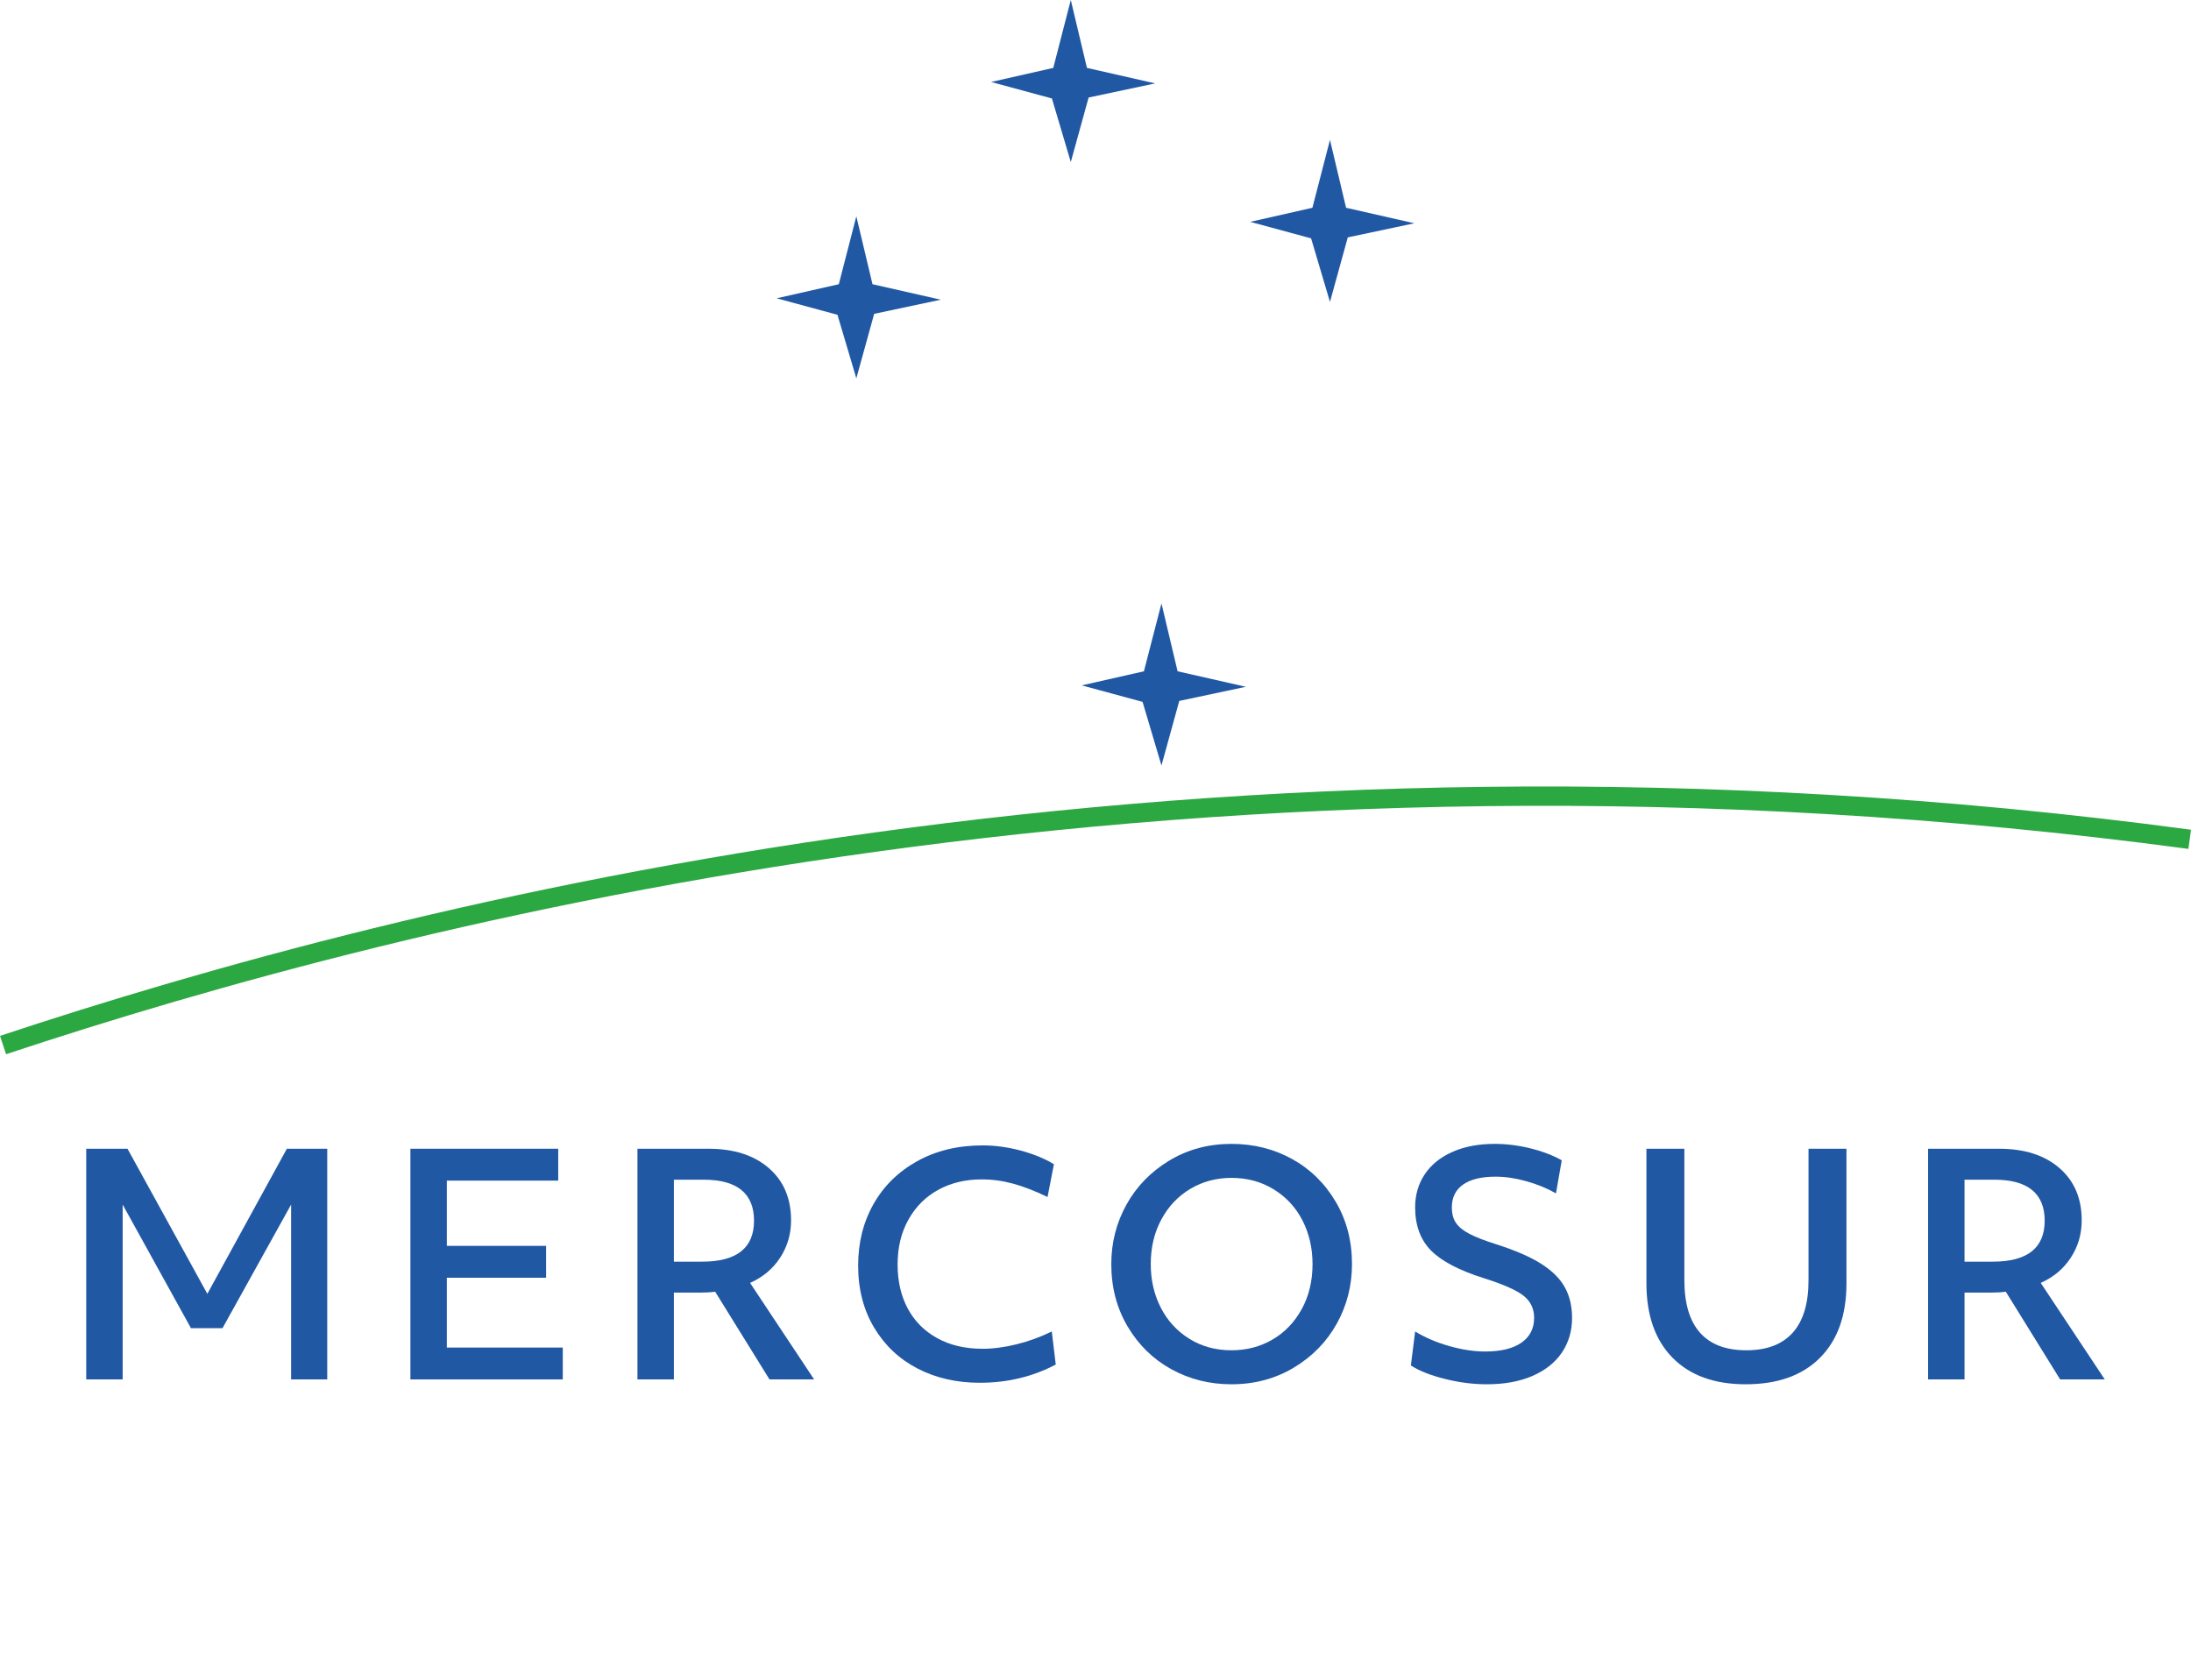 <?xml version="1.0" encoding="UTF-8"?> <svg xmlns="http://www.w3.org/2000/svg" width="120" height="92" viewBox="0 0 120 92" fill="none"><path d="M0.332 57.741L0 56.736C22.173 49.377 65.594 38.145 120 45.445L119.858 46.495C65.666 39.223 22.421 50.409 0.332 57.741Z" fill="#2CA843"></path><path fill-rule="evenodd" clip-rule="evenodd" d="M58.647 2.19345e-05L59.532 3.719L63.269 4.568L59.623 5.341L58.647 8.875L57.613 5.393L54.282 4.49L57.687 3.719L58.647 2.19345e-05Z" fill="#2158A4"></path><path fill-rule="evenodd" clip-rule="evenodd" d="M46.901 11.847L47.786 15.567L51.525 16.415L47.878 17.189L46.901 20.722L45.867 17.241L42.536 16.338L45.941 15.567L46.901 11.847Z" fill="#2158A4"></path><path fill-rule="evenodd" clip-rule="evenodd" d="M72.842 7.661L73.724 11.38L77.463 12.229L73.817 13.002L72.842 16.537L71.808 13.055L68.476 12.151L71.88 11.38L72.842 7.661Z" fill="#2158A4"></path><path fill-rule="evenodd" clip-rule="evenodd" d="M63.613 33.049L64.496 36.768L68.236 37.616L64.588 38.391L63.613 41.926L62.578 38.443L59.247 37.539L62.652 36.768L63.613 33.049Z" fill="#2158A4"></path><path d="M4.723 62.918H6.983L11.356 70.865L15.712 62.918H17.923V75.553H15.944V65.977L12.187 72.744H10.458L6.718 65.977V75.553H4.723V62.918Z" fill="#2158A4"></path><path d="M22.478 62.918H30.574V64.664H24.473V68.238H29.909V69.984H24.473V73.808H30.823V75.553H22.478V62.918Z" fill="#2158A4"></path><path d="M36.908 69.103H38.455C40.35 69.103 41.297 68.355 41.297 66.858C41.297 66.116 41.067 65.556 40.607 65.179C40.147 64.803 39.463 64.614 38.554 64.614H36.908V69.103ZM34.913 62.918H38.803C40.189 62.918 41.289 63.27 42.104 63.974C42.918 64.678 43.326 65.634 43.326 66.842C43.326 67.596 43.126 68.277 42.727 68.887C42.328 69.496 41.779 69.956 41.081 70.266L44.589 75.553H42.145L39.169 70.749C38.925 70.782 38.648 70.798 38.338 70.798H36.908V75.553H34.913V62.918Z" fill="#2158A4"></path><path d="M53.666 75.736C52.392 75.736 51.253 75.476 50.25 74.955C49.246 74.434 48.454 73.686 47.872 72.71C47.291 71.735 47 70.605 47 69.319C47 68.067 47.279 66.944 47.839 65.952C48.399 64.961 49.197 64.176 50.233 63.6C51.269 63.024 52.464 62.735 53.816 62.735C54.503 62.735 55.198 62.83 55.902 63.018C56.606 63.207 57.213 63.456 57.723 63.766L57.373 65.561C56.686 65.229 56.057 64.986 55.487 64.83C54.916 64.675 54.342 64.597 53.766 64.597C52.879 64.597 52.089 64.786 51.397 65.163C50.704 65.54 50.158 66.083 49.759 66.792C49.36 67.501 49.161 68.321 49.161 69.252C49.161 70.172 49.346 70.979 49.718 71.671C50.089 72.364 50.627 72.904 51.33 73.292C52.034 73.68 52.862 73.874 53.816 73.874C54.403 73.874 55.029 73.791 55.694 73.625C56.359 73.458 56.997 73.226 57.606 72.927L57.823 74.739C56.559 75.404 55.173 75.736 53.666 75.736Z" fill="#2158A4"></path><path d="M67.448 73.957C68.268 73.957 69.014 73.763 69.684 73.375C70.355 72.988 70.89 72.433 71.289 71.713C71.688 70.993 71.887 70.167 71.887 69.236C71.887 68.361 71.704 67.565 71.338 66.85C70.973 66.135 70.449 65.567 69.767 65.146C69.086 64.725 68.313 64.514 67.448 64.514C66.628 64.514 65.883 64.711 65.212 65.105C64.541 65.498 64.009 66.055 63.616 66.775C63.223 67.496 63.026 68.316 63.026 69.236C63.026 70.111 63.209 70.907 63.575 71.621C63.941 72.336 64.461 72.904 65.138 73.326C65.813 73.747 66.584 73.957 67.448 73.957ZM67.448 75.819C66.251 75.819 65.154 75.545 64.156 74.996C63.159 74.448 62.361 73.669 61.763 72.661C61.164 71.652 60.865 70.51 60.865 69.236C60.865 68.061 61.142 66.975 61.696 65.977C62.25 64.98 63.031 64.176 64.04 63.567C65.048 62.957 66.185 62.652 67.448 62.652C68.656 62.652 69.759 62.927 70.757 63.475C71.754 64.024 72.552 64.803 73.15 65.811C73.749 66.82 74.048 67.961 74.048 69.236C74.048 70.411 73.771 71.497 73.217 72.494C72.663 73.492 71.879 74.296 70.865 74.905C69.85 75.514 68.712 75.819 67.448 75.819Z" fill="#2158A4"></path><path d="M81.429 75.819C80.687 75.819 79.925 75.722 79.144 75.528C78.362 75.334 77.739 75.088 77.273 74.789L77.506 72.927C78.049 73.259 78.67 73.525 79.368 73.724C80.066 73.924 80.725 74.024 81.346 74.024C82.2 74.024 82.859 73.863 83.325 73.542C83.79 73.22 84.023 72.766 84.023 72.178C84.023 71.68 83.832 71.278 83.449 70.973C83.067 70.668 82.349 70.35 81.296 70.017C79.922 69.585 78.947 69.075 78.371 68.488C77.794 67.9 77.506 67.114 77.506 66.127C77.506 65.451 77.68 64.85 78.029 64.323C78.379 63.797 78.883 63.387 79.543 63.093C80.202 62.799 80.975 62.652 81.862 62.652C82.504 62.652 83.153 62.733 83.807 62.893C84.461 63.054 85.037 63.273 85.536 63.55L85.22 65.362C84.732 65.085 84.192 64.863 83.599 64.697C83.006 64.531 82.444 64.448 81.912 64.448C81.136 64.448 80.543 64.592 80.133 64.88C79.723 65.168 79.517 65.584 79.517 66.127C79.517 66.482 79.595 66.77 79.75 66.991C79.905 67.213 80.155 67.413 80.498 67.59C80.842 67.767 81.33 67.956 81.962 68.155C83.003 68.488 83.824 68.845 84.422 69.228C85.02 69.61 85.45 70.04 85.71 70.516C85.971 70.993 86.101 71.547 86.101 72.178C86.101 72.899 85.915 73.533 85.544 74.082C85.173 74.63 84.635 75.057 83.931 75.362C83.227 75.667 82.394 75.819 81.429 75.819Z" fill="#2158A4"></path><path d="M95.61 75.819C93.892 75.819 92.557 75.334 91.603 74.364C90.65 73.395 90.174 72.035 90.174 70.283V62.918H92.252V70.117C92.252 71.392 92.537 72.35 93.108 72.993C93.679 73.636 94.524 73.957 95.643 73.957C96.763 73.957 97.611 73.636 98.187 72.993C98.763 72.35 99.052 71.392 99.052 70.117V62.918H101.13V70.283C101.13 72.035 100.648 73.395 99.683 74.364C98.719 75.334 97.361 75.819 95.61 75.819Z" fill="#2158A4"></path><path d="M107.596 69.103H109.143C111.038 69.103 111.986 68.355 111.986 66.858C111.986 66.116 111.755 65.556 111.296 65.179C110.835 64.803 110.151 64.614 109.242 64.614H107.596V69.103ZM105.601 62.918H109.492C110.877 62.918 111.977 63.27 112.792 63.974C113.606 64.678 114.014 65.634 114.014 66.842C114.014 67.596 113.814 68.277 113.415 68.887C113.016 69.496 112.468 69.956 111.769 70.266L115.277 75.553H112.833L109.857 70.749C109.614 70.782 109.337 70.798 109.026 70.798H107.596V75.553H105.601V62.918Z" fill="#2158A4"></path></svg> 